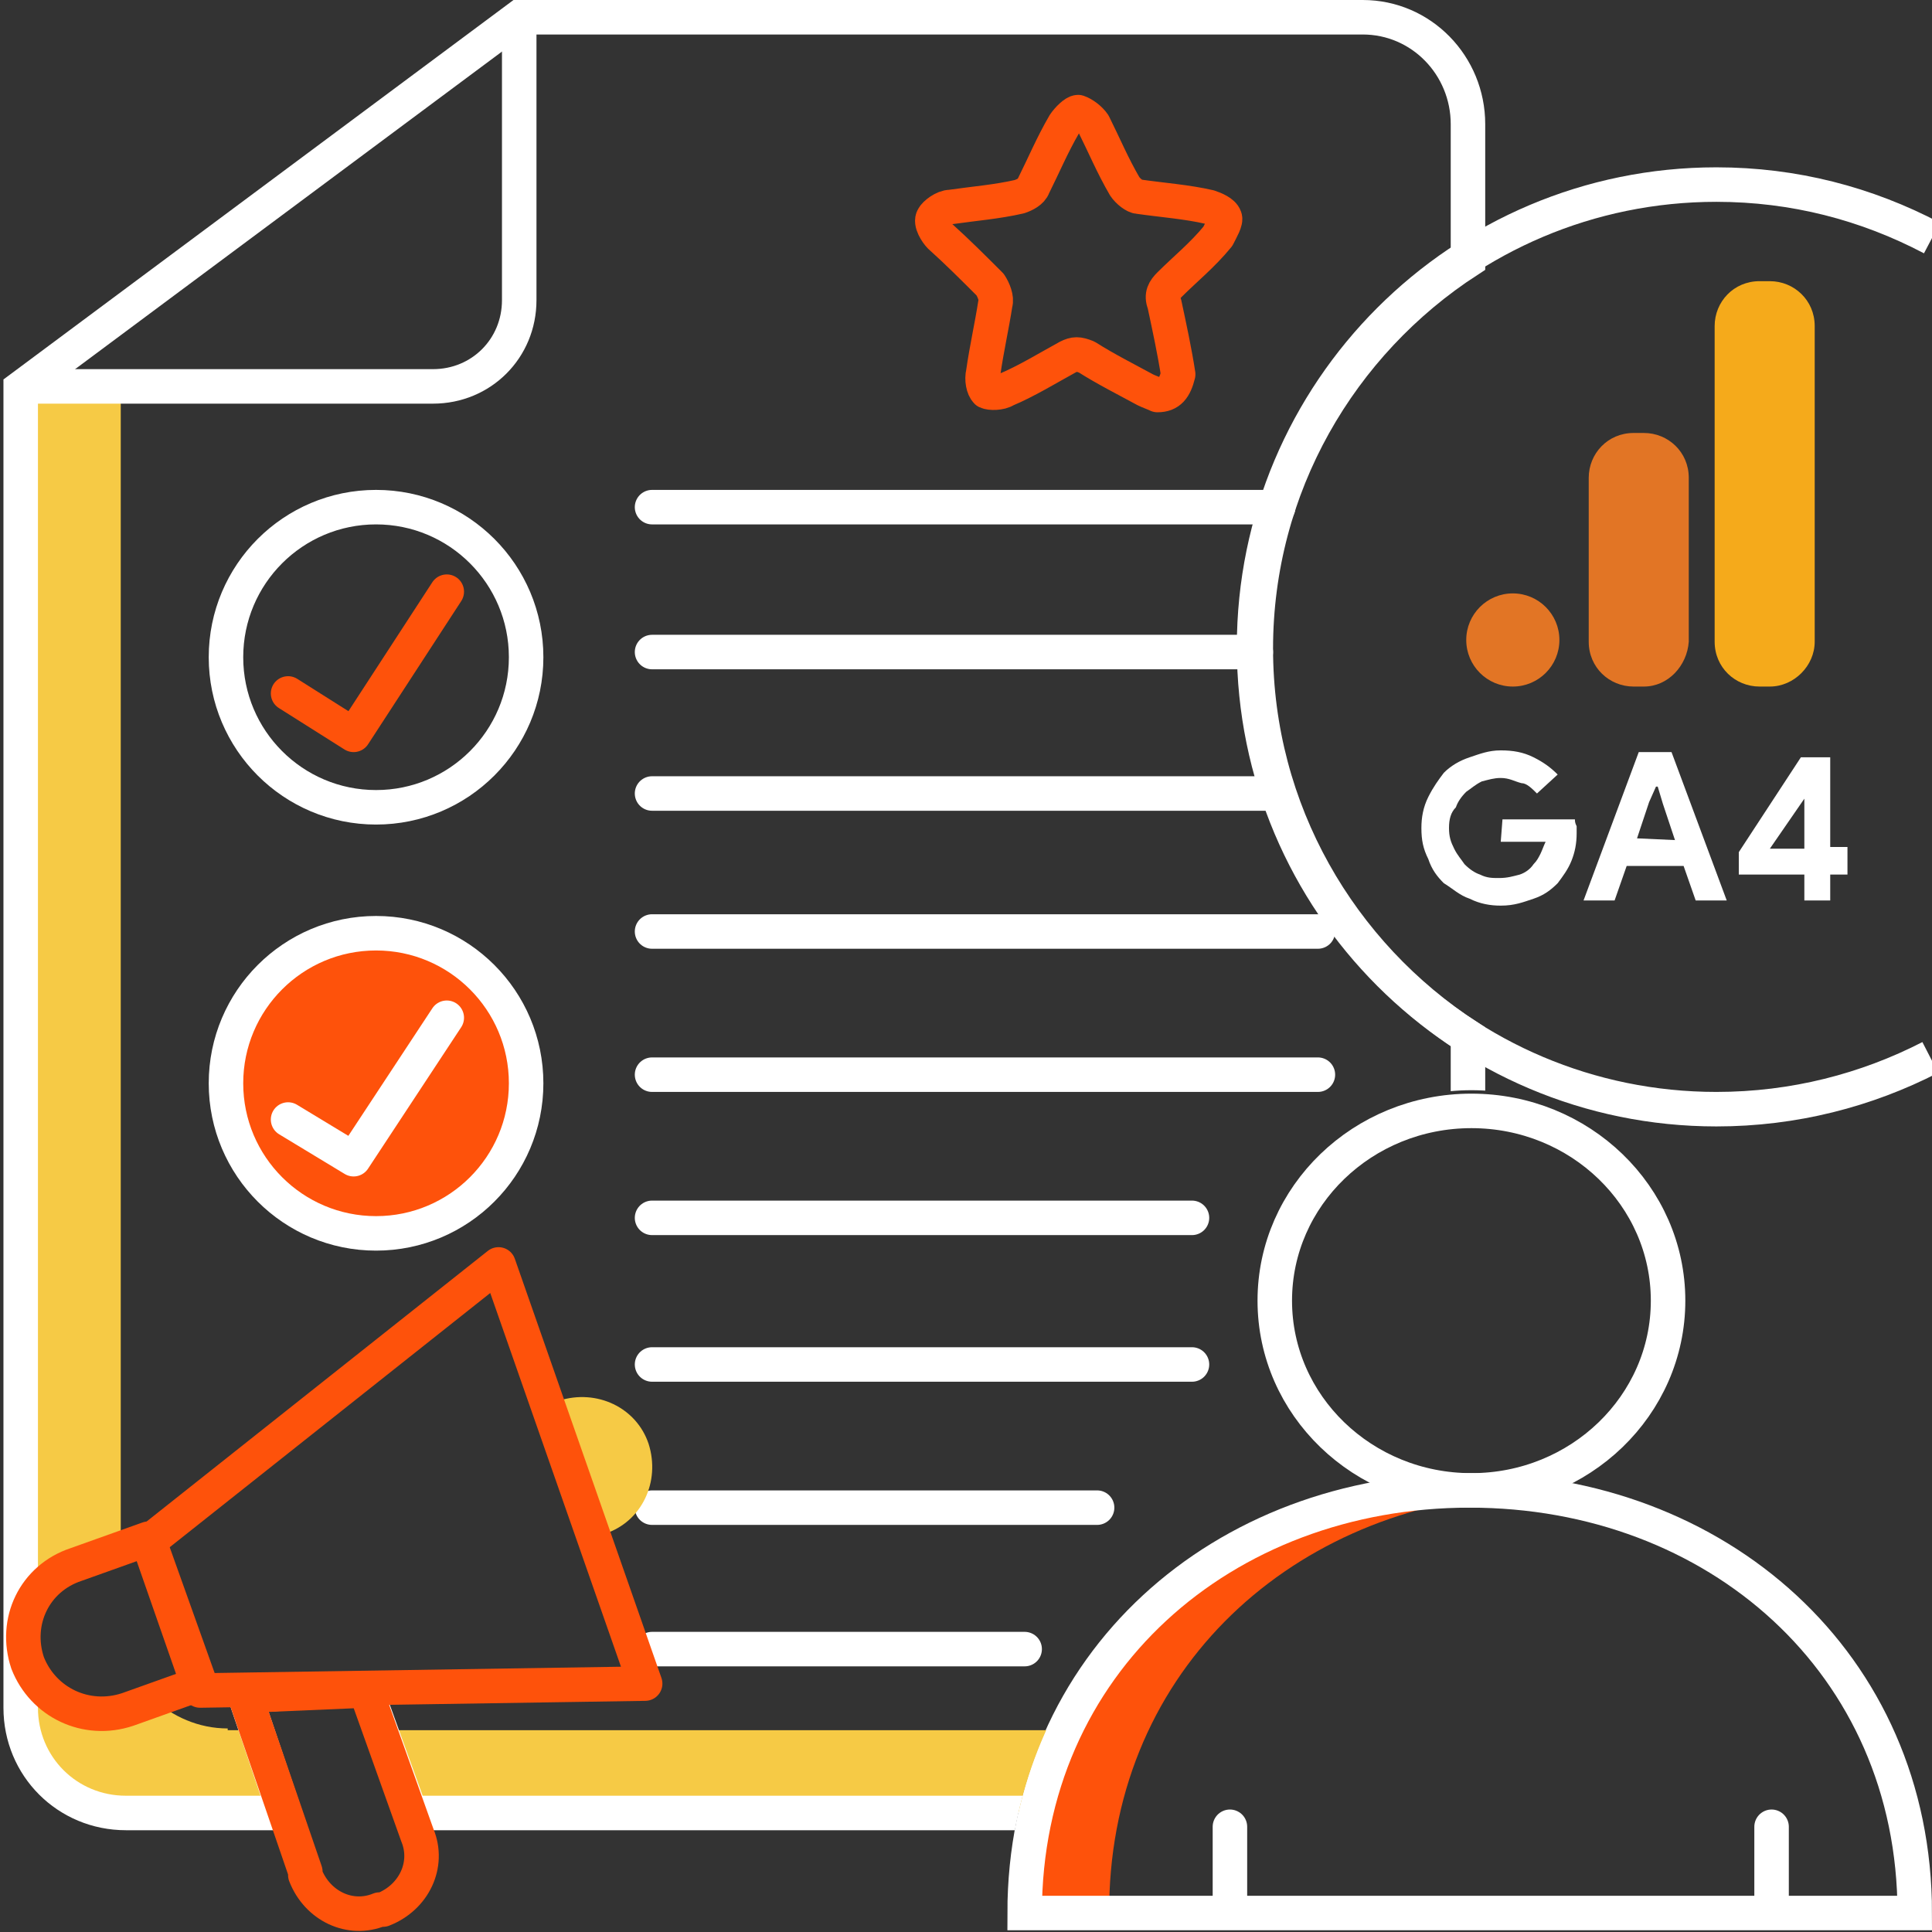 <?xml version="1.0" encoding="utf-8"?>
<!-- Generator: Adobe Illustrator 26.0.2, SVG Export Plug-In . SVG Version: 6.00 Build 0)  -->
<svg version="1.1" id="Layer_1" xmlns="http://www.w3.org/2000/svg" xmlns:xlink="http://www.w3.org/1999/xlink" x="0px" y="0px"
	 viewBox="0 0 112 112" style="enable-background:new 0 0 112 112;" xml:space="preserve">
<rect x="0" y="0" width="112" height="112" fill="#333333" stroke="none"/>
<style type="text/css">
	.st0{fill:none;stroke:#FE520B;stroke-width:2;stroke-linecap:round;stroke-linejoin:round;stroke-miterlimit:10;}
	.st1{fill:#FE520B;}
	.st2{fill:none;stroke:#FFFFFF;stroke-width:2;stroke-miterlimit:10;}
	.st3{fill:none;stroke:#FFFFFF;stroke-width:2;stroke-linecap:round;stroke-miterlimit:10;}
	.st4{fill:none;stroke:#FFFFFF;stroke-width:2;stroke-linecap:round;stroke-linejoin:round;stroke-miterlimit:10;}
	.st5{fill:#FE520B;stroke:#FFFFFF;stroke-width:2;stroke-miterlimit:10;}
	.st6{clip-path:url(#SVGID_00000059277583745258680740000000516375979853414550_);}
	.st7{fill:#F6CA45;}
	.st8{fill:none;stroke:#FE520B;stroke-width:2;stroke-linecap:round;stroke-linejoin:round;}
	.st9{fill:#F5AA1B;}
	.st10{fill:#E27525;}
	.st11{fill:#FFFFFF;}
</style>
<g id="Layer_1_00000109030834025645778730000007209717330817053857_">
	<path class="st0" d="M67.1,22.9c-0.2-0.1-0.5-0.2-0.7-0.3c-1.1-0.6-2.3-1.2-3.4-1.9c-0.5-0.2-0.7-0.2-1.1,0
		c-1.1,0.6-2.4,1.4-3.6,1.9c-0.3,0.2-0.9,0.2-1.1,0.1C57,22.5,56.9,22,57,21.6c0.2-1.4,0.5-2.7,0.7-4c0.1-0.3-0.1-0.8-0.3-1.1
		c-1-1-1.9-1.9-2.9-2.8c-0.2-0.2-0.6-0.8-0.4-1.1c0.1-0.2,0.6-0.6,1-0.6c1.4-0.2,2.7-0.3,4-0.6c0.3-0.1,0.7-0.3,0.8-0.6
		c0.6-1.2,1.1-2.4,1.8-3.6c0.2-0.3,0.6-0.7,0.8-0.7c0.3,0.1,0.7,0.4,0.9,0.7c0.6,1.2,1.1,2.4,1.8,3.6c0.2,0.3,0.6,0.6,0.8,0.6
		c1.4,0.2,2.8,0.3,4.1,0.6c0.3,0.1,0.8,0.3,0.9,0.6c0.1,0.2-0.2,0.7-0.4,1.1c-0.9,1.1-1.9,1.9-2.8,2.8c-0.3,0.3-0.5,0.6-0.3,1.1
		c0.3,1.4,0.6,2.8,0.8,4.1C68.1,22.5,67.8,22.9,67.1,22.9z"/>
	<g>
		<path class="st1" d="M87.6,86.6c-0.8-0.1-1.6-0.1-2.4-0.1c-14.3,0-25.8,10-25.8,24.5c0,0,4.1,0,4.9,0
			C64.2,97.2,74.5,87.6,87.6,86.6z"/>
		<g>
			<path id="XMLID_00000022561057780632848030000005020259606312371386_" class="st2" d="M111,110.9c0-14.5-11.5-24.5-25.8-24.5
				s-25.8,10-25.8,24.5H111z"/>
		</g>
		<g>
			<ellipse class="st2" cx="85.3" cy="75.4" rx="11.4" ry="11"/>
			<line class="st3" x1="71.3" y1="110.8" x2="71.3" y2="105.9"/>
			<line class="st3" x1="102.7" y1="110.8" x2="102.7" y2="105.9"/>
		</g>
	</g>
	<g>
		<line class="st4" x1="37.8" y1="29.4" x2="74.1" y2="29.4"/>
		<g>
			<g>
				<circle class="st2" cx="21.8" cy="38.1" r="8.7"/>
				<polyline class="st0" points="16.7,40.2 20.5,42.6 25.9,34.3 				"/>
			</g>
			<line class="st4" x1="37.8" y1="37.8" x2="72.8" y2="37.8"/>
			<line class="st4" x1="37.8" y1="46" x2="73.9" y2="46"/>
		</g>
	</g>
	<g>
		<line class="st4" x1="37.8" y1="54" x2="76.4" y2="54"/>
		<g>
			<g>
				<circle class="st5" cx="21.8" cy="62.8" r="8.7"/>
				<polyline class="st4" points="16.7,64.9 20.5,67.2 25.9,59 				"/>
			</g>
			<line class="st4" x1="37.8" y1="62.3" x2="76.4" y2="62.3"/>
			<line class="st4" x1="37.8" y1="70.6" x2="69.1" y2="70.6"/>
		</g>
	</g>
	<g>
		<line class="st4" x1="37.8" y1="79.1" x2="69.1" y2="79.1"/>
		<g>
			<line class="st4" x1="37.8" y1="87.4" x2="63.6" y2="87.4"/>
			<line class="st4" x1="37.8" y1="95.6" x2="59.4" y2="95.6"/>
		</g>
	</g>
	<g>
		<g>
			<defs>
				<path id="SVGID_1_" d="M58.4,111.9v-1c0-12.7,8.8-22.7,21.2-25c-4-2-6.7-6-6.7-10.7c0-6.6,5.6-12,12.4-12s12.4,5.4,12.4,12
					c0,4.7-2.8,8.7-6.8,10.7c12.3,2.4,21,12.3,21,24.9v1V0H0.1v111.9H58.4z"/>
			</defs>
			<clipPath id="SVGID_00000005981233100302051200000014743022803551567232_">
				<use xlink:href="#SVGID_1_"  style="overflow:visible;"/>
			</clipPath>
			<g style="clip-path:url(#SVGID_00000005981233100302051200000014743022803551567232_);">
				<g>
					<path class="st7" d="M14.9,100.3h-1.7v-0.1c-1.7,0-3.2-0.7-4.3-1.7l-1.6,0.6c-2.4,0.8-4.9-0.4-5.9-2.7
						c-0.8-2.4,0.5-4.9,2.8-5.7l2.8-1V22.5h-5l-1-0.1V99c0,3.4,2.7,6.1,6.1,6.1h9.3L14.9,100.3z"/>
					<path class="st7" d="M22.1,100.3l1.7,4.8h55.1c2.9,0,5.4-2.1,5.9-4.8H22.1z"/>
				</g>
				<path class="st2" d="M1.2,22.4h23.9c2.8,0,5-2.2,5-5V1"/>
				<path class="st2" d="M72.8,37.6c0-9.4,4.9-17.7,12.3-22.5V7.2C85.1,3.8,82.4,1,79,1H30.1L1.2,22.5V29V99c0,3.4,2.7,6.1,6.1,6.1
					h9.2l-2.3-6.8l7-0.4l2.6,7.2H79c3.4,0,6.1-2.7,6.1-6.1V60.1C77.7,55.3,72.8,47,72.8,37.6z"/>
			</g>
		</g>
	</g>
</g>
<g>
	<path class="st7" d="M35.1,88.9c2.1-0.7,3.2-3,2.5-5.2c-0.7-2.1-3-3.2-5.2-2.5l0,0"/>
	<polygon class="st8" points="28.9,73.3 37.4,97.6 11.6,98 8.6,89.4 	"/>
	<path class="st8" d="M7.4,99.1l4.2-1.5l-3-8.4l-4.2,1.5c-2.4,0.8-3.6,3.3-2.8,5.7l0,0l0,0C2.5,98.7,5,99.9,7.4,99.1L7.4,99.1z"/>
	<path class="st8" d="M21.2,98l3,8.4c0.7,1.7-0.2,3.6-2,4.3c0,0,0,0-0.2,0l0,0c-1.7,0.7-3.6-0.2-4.3-2c0,0,0,0,0-0.2l-3.5-10.2
		L21.2,98z"/>
</g>
<g>
	<path class="st9" d="M102.6,39.8H102c-1.4,0-2.6-1.1-2.6-2.6V18.9c0-1.4,1.1-2.6,2.6-2.6h0.6c1.4,0,2.6,1.1,2.6,2.6v18.3
		C105.2,38.6,104,39.8,102.6,39.8z"/>
	<path class="st10" d="M95.3,39.8h-0.6c-1.4,0-2.6-1.1-2.6-2.6v-9.5c0-1.4,1.1-2.6,2.6-2.6h0.6c1.4,0,2.6,1.1,2.6,2.6v9.5
		C97.8,38.6,96.7,39.8,95.3,39.8z"/>
	<circle class="st10" cx="87.7" cy="37.1" r="2.7"/>
	<g>
		<g>
			<path class="st11" d="M87.1,47.5h4.2c0,0.1,0,0.2,0.1,0.4c0,0.1,0,0.3,0,0.4c0,0.6-0.1,1.1-0.3,1.6s-0.5,0.9-0.8,1.3
				c-0.4,0.4-0.8,0.7-1.4,0.9c-0.6,0.2-1.1,0.4-1.9,0.4c-0.6,0-1.2-0.1-1.8-0.4c-0.6-0.2-1-0.6-1.5-0.9c-0.4-0.4-0.7-0.8-0.9-1.4
				c-0.3-0.6-0.4-1.1-0.4-1.8c0-0.6,0.1-1.2,0.4-1.8c0.3-0.6,0.6-1,0.9-1.4c0.4-0.4,0.9-0.7,1.5-0.9s1.1-0.4,1.8-0.4
				c0.7,0,1.3,0.1,1.9,0.4c0.6,0.3,1,0.6,1.4,1L89.1,46c-0.3-0.3-0.6-0.6-0.9-0.6c-0.4-0.1-0.7-0.3-1.2-0.3c-0.4,0-0.7,0.1-1.1,0.2
				c-0.4,0.2-0.6,0.4-0.9,0.6c-0.3,0.3-0.5,0.6-0.6,0.9C84.1,47.1,84,47.5,84,48s0.1,0.8,0.3,1.2s0.4,0.6,0.6,0.9
				c0.3,0.3,0.6,0.5,0.9,0.6c0.4,0.2,0.7,0.2,1.1,0.2c0.5,0,0.8-0.1,1.2-0.2c0.3-0.1,0.6-0.3,0.8-0.6c0.2-0.2,0.3-0.4,0.4-0.6
				s0.2-0.5,0.3-0.7H87L87.1,47.5L87.1,47.5z"/>
			<path class="st11" d="M95,43.6h1.9l3.2,8.6h-1.8l-0.7-2h-3.3l-0.7,2h-1.8L95,43.6z M97.1,48.7l-0.7-2.1l-0.3-1H96l-0.4,0.9
				l-0.7,2.1L97.1,48.7L97.1,48.7z"/>
			<path class="st11" d="M104.6,52.2v-1.5h-3.8v-1.3l3.6-5.5h1.7v5.2h1v1.6h-1v1.5H104.6z M104.6,46.3L104.6,46.3l-2,2.9h2
				C104.6,49.2,104.6,46.3,104.6,46.3z"/>
		</g>
	</g>
</g>
<path class="st2" d="M111.9,61.3c-3.7,1.9-7.9,3-12.4,3c-14.8,0-26.8-12-26.8-26.8s12-26.8,26.8-26.8c4.5,0,8.7,1.1,12.5,3.1"/>
</svg>
